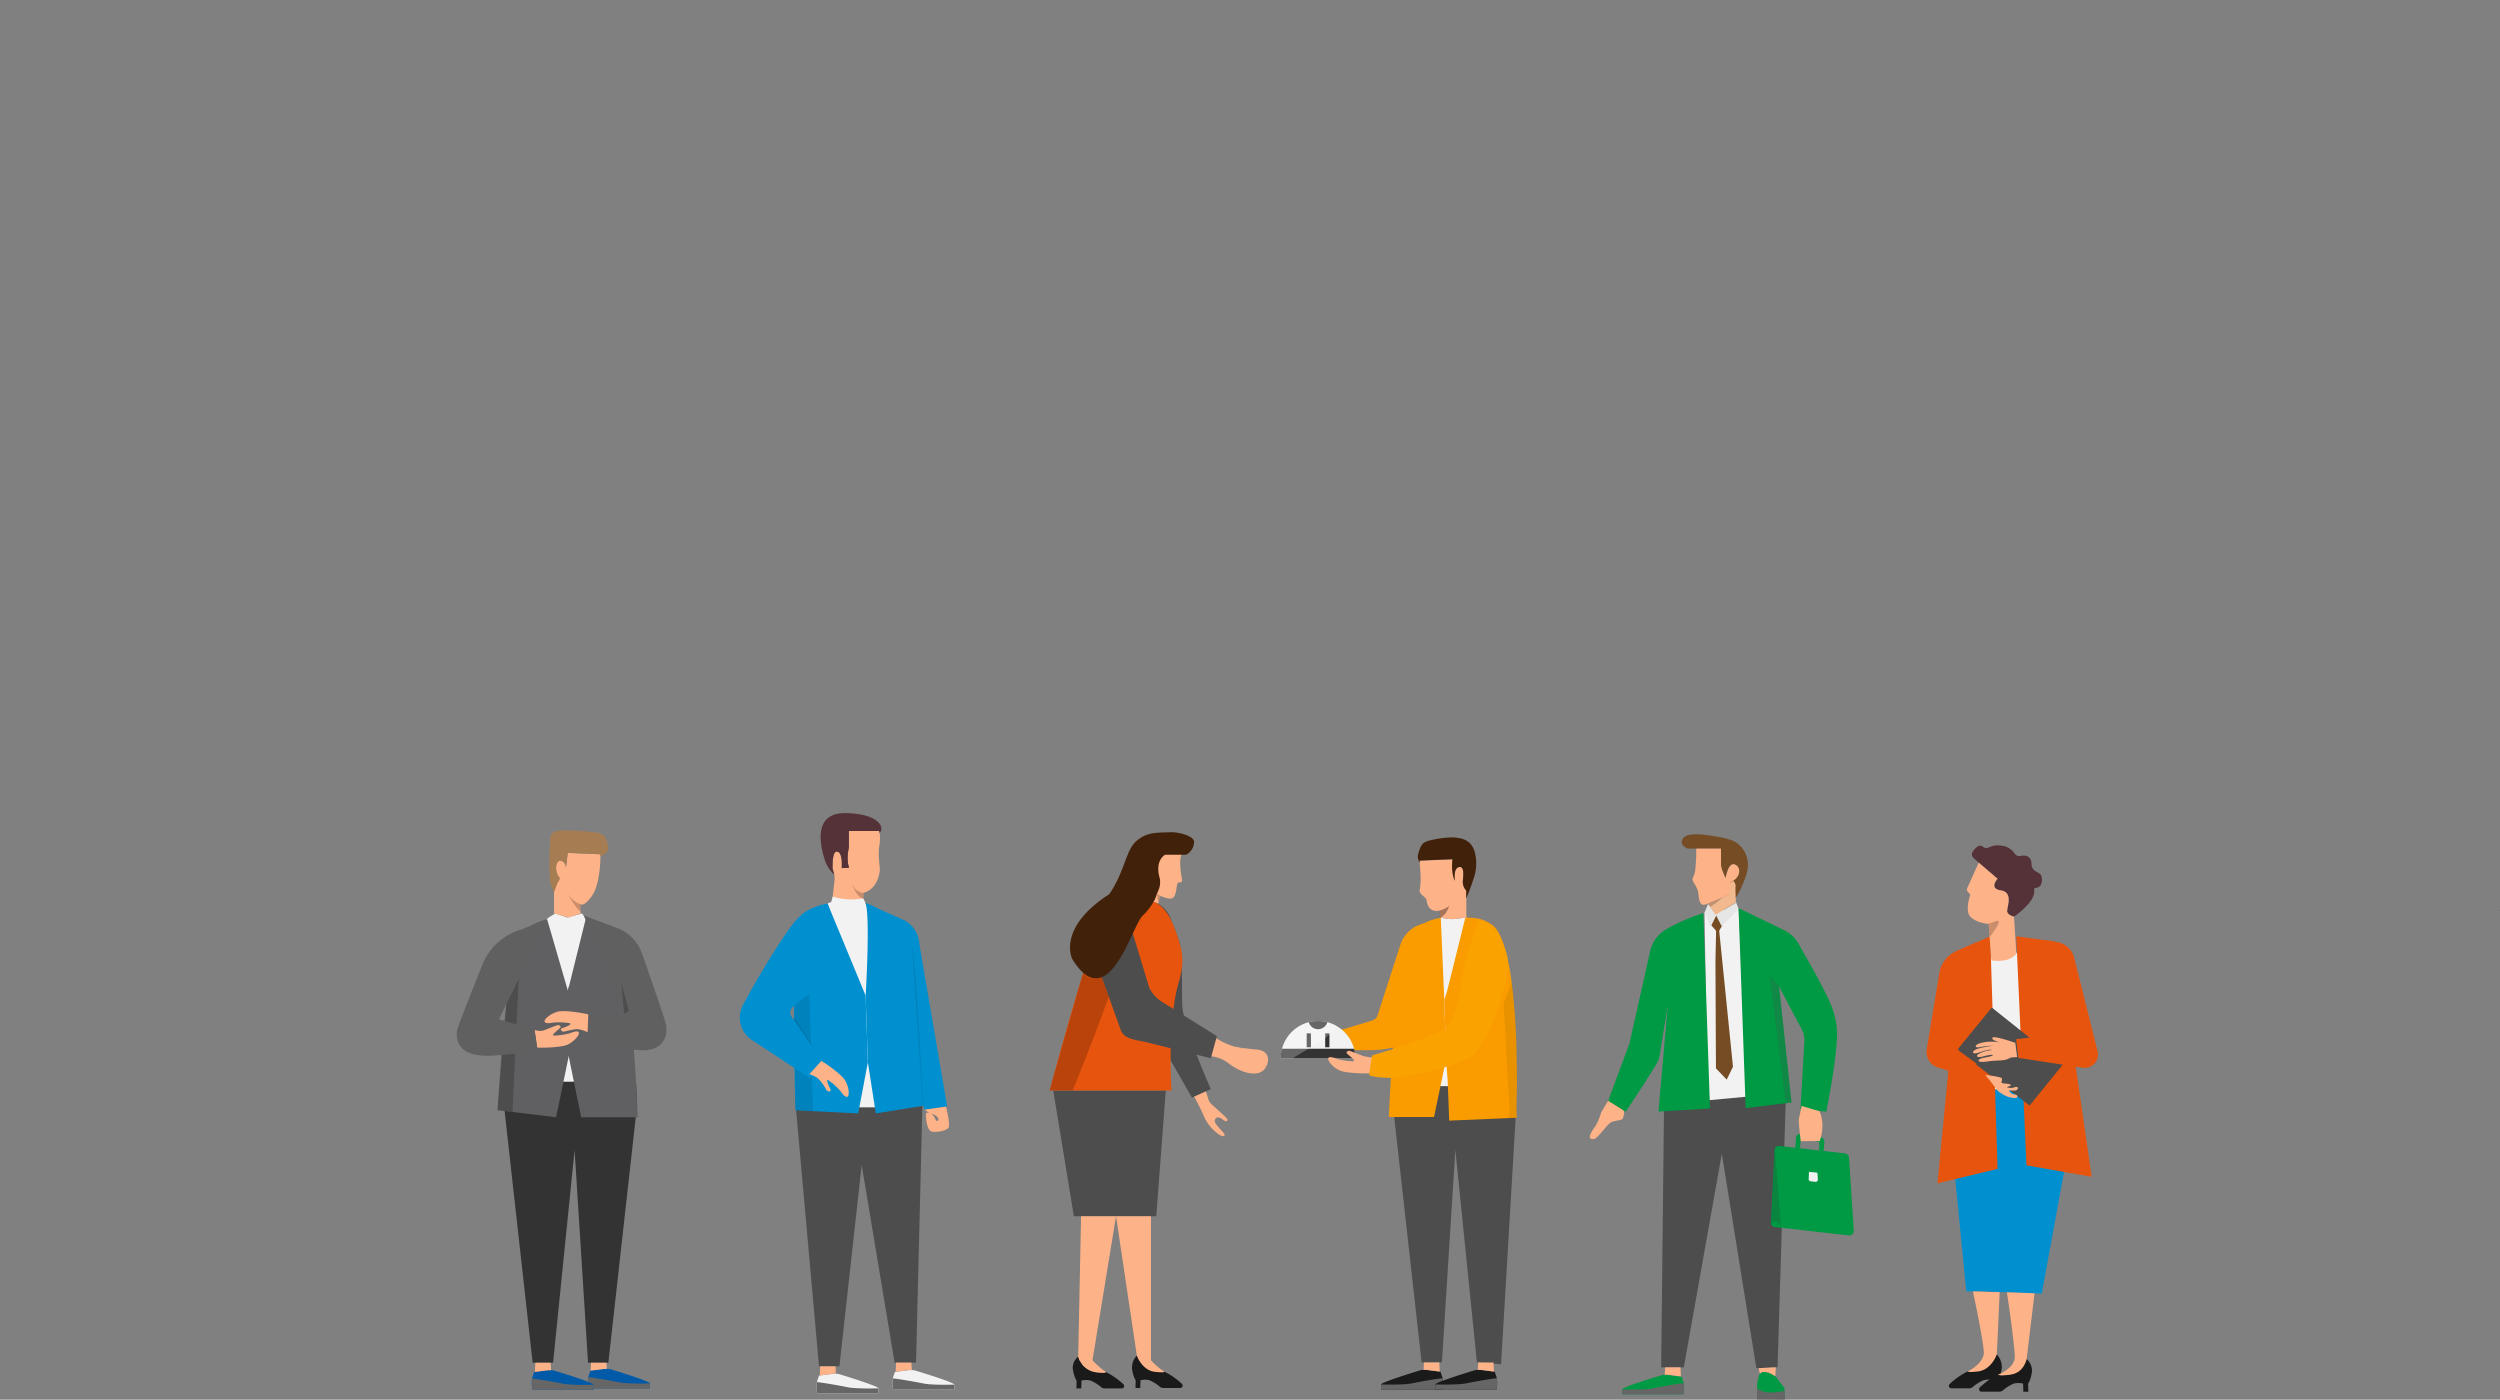 <svg id="Layer_1" data-name="Layer 1" xmlns="http://www.w3.org/2000/svg" viewBox="0 0 879.14 492.19"><rect x="0" y="0" width="879.14" height="492.19" fill="#808080" stroke="none"/><path d="M529.16,485.09l1.12.16c-.23.11-.44.23-.62.33Z" transform="translate(-93.01 -116.65)" style="fill:#feb288"/><path d="M538.49,491.32a1.54,1.54,0,0,1-.08.19,1.94,1.94,0,0,1-.84.22C537.88,491.61,538.19,491.47,538.49,491.32Z" transform="translate(-93.01 -116.65)" style="fill:#feb288"/><path d="M321.56,603.09v1.79H300a11.35,11.35,0,0,1-.13-3.93,24.52,24.52,0,0,1,.78-2.33h.24l4.67-.6h.59l.41,0h0a3,3,0,0,1,1.11.12C310.31,598.91,321.27,602.34,321.56,603.09Z" transform="translate(-93.01 -116.65)" style="fill:#005aa7"/><path d="M300,604.88h21.52v-1.74c-2.66.07-8.27.13-10.88-.4-3.39-.69-9.34-1.72-10.76-1.78A11.45,11.45,0,0,0,300,604.88Z" transform="translate(-93.01 -116.65)" style="fill:#666"/><path d="M317.07,505.13l-.49,4.41-9.64,86.33H299.8l-4.73-74.74-7.57,74.74h-7.18l-9.86-88.51L269.3,497h47.34C316.83,500.22,317,503,317.07,505.13Z" transform="translate(-93.01 -116.65)" style="fill:#333"/><path d="M287.17,438.55l1.12-.68,4.26,1.42,5.16-1.42,2.74,4.06L300.12,497H284.27l-2.65-53.91,3.17-2.76A10.42,10.42,0,0,1,287.17,438.55Z" transform="translate(-93.01 -116.65)" style="fill:#f2f2f2"/><path d="M293.73,484.39,293,488.1l-4.44,21.44L268,507.05s3.16-61.2,9.55-64c3.76-1.66,5.43-2.64,7.85-3.18L292.7,465h0l.47-1.89Z" transform="translate(-93.01 -116.65)" style="fill:#606063"/><path d="M317.27,509.54H297.4L294.81,497,293,488.1l-.77-3.71.5-19.42v0l.24-.82.23-1.06,5.83-23.5c3.39.44,4.91,1.45,9.42,3.44s7.13,35.28,8.22,54c.19,3.22.33,6,.43,8.13C317.2,507.9,317.27,509.54,317.27,509.54Z" transform="translate(-93.01 -116.65)" style="fill:#606063"/><path d="M304.15,417.84c0,2.46-.36,10.06-2.91,13.73-2,2.9-3.18,3.28-3.75,3.2a.81.81,0,0,1-.29-.1l-.06,0-.07-.07v.05l.12,2.59,0,.67L293,439.29l-5.15-1.42V427.63a3.3,3.3,0,0,0,1.06-3.6c-1.19-2.87-.32-5.4,1.73-4.6a2.55,2.55,0,0,1,1.37,2.64l.67-5.48,11.51.48S304.16,417.35,304.15,417.84Z" transform="translate(-93.01 -116.65)" style="fill:#feb288"/><path d="M286.34,414.53s-.51,10.89.47,13.41l1,2.52.57-1.46a12.22,12.22,0,0,1,.81-2c.34-.69,1-1.38.52-1.87-1.9-2.09-1.16-6.52.89-5.72a2.52,2.52,0,0,1,1.36,2.64l.69-5.48,11.51.47s0,.29,0,.78c1.49-.66,3.26-1.87,2.69-3.78-.95-3.15-.76-4.45-6.34-4.9C284.84,407.9,286.84,408.92,286.34,414.53Z" transform="translate(-93.01 -116.65)" style="fill:#a67c52"/><path d="M298.33,438.63l11.6,4.32a14.84,14.84,0,0,1,8.85,9c3.09,8.84,8.22,23.6,8.49,25.17.4,2.25.42,11.05-12.78,8.38-13.44-2.72-14.85-5.85-14.85-5.85l.25-6.29,13.22-.44Z" transform="translate(-93.01 -116.65)" style="fill:#606060"/><path d="M292.17,484.17c-2.16.77-7.75,1-10.27.86L281,478.8a4.9,4.9,0,0,0,3,.24c.55-.1,3.35-1.34,5.09-1.89.4-.12,1.51.3.87,1-1,1-3.5,2.68-2,2.67a25.5,25.5,0,0,0,5.45-.81C299.45,477.5,295.67,482.92,292.17,484.17Z" transform="translate(-93.01 -116.65)" style="fill:#feb288"/><path d="M289.63,472.31c2.27-.36,7.81.44,10.26,1.06l-.25,6.29a10.58,10.58,0,0,0-3.23-1.07c-.87-.18-3.12.34-4.89.8-1,.27-1.77-.87-.89-1.15,1.57-.52,4-1.54,2.59-1.8a25.44,25.44,0,0,0-5.5-.22C281.24,477.51,286,472.89,289.63,472.31Z" transform="translate(-93.01 -116.65)" style="fill:#feb288"/><path d="M301.75,603.57v1.79H280.23a11.21,11.21,0,0,1-.12-3.93,21.93,21.93,0,0,1,.78-2.33l.24,0,4.67-.59h.59l.4,0h0a3.19,3.19,0,0,1,1.11.13C290.51,599.39,301.46,602.81,301.75,603.57Z" transform="translate(-93.01 -116.65)" style="fill:#005aa7"/><path d="M280.23,605.36h21.52v-1.75c-2.66.07-8.27.14-10.89-.4-3.39-.69-9.33-1.71-10.76-1.78A11.35,11.35,0,0,0,280.23,605.36Z" transform="translate(-93.01 -116.65)" style="fill:#666"/><polygon points="193.78 481.81 193.37 481.83 192.78 481.83 188.11 482.43 188.25 479.22 193.65 479.22 193.78 481.81" style="fill:#feb288"/><polygon points="213.38 481.37 212.97 481.39 212.38 481.39 207.72 481.99 207.84 479.22 213.28 479.22 213.38 481.37" style="fill:#feb288"/><polygon points="178.11 352.35 182.37 344.2 180.24 391.04 174.96 390.4 178.11 352.35" style="fill:#333;opacity:0.43"/><path d="M281.83,484.58l.17,1.11s-1.73,1.27-15.49,2.16-13.19-6.87-12.69-9.16c.32-1.44,5.25-13.87,8.82-22.79a21,21,0,0,1,13.07-12.2l9.47-3-16.69,34.39L281,478.8l.27,1.84Z" transform="translate(-93.01 -116.65)" style="fill:#606060"/><polygon points="218.5 345.67 219.47 356.38 221.18 355.57 218.5 345.67" style="opacity:0.2"/><path d="M297.07,434.61l.12,2.59c-1.76-.93-5.41-7.79-4.08-5.64A8.68,8.68,0,0,0,297.07,434.61Z" transform="translate(-93.01 -116.65)" style="opacity:0.2"/><rect x="248.7" y="350.52" width="0.01" height="0.47" style="fill:#005aa7"/><path d="M320.19,467.59a3.42,3.42,0,0,1-.07-.35C320.15,467.41,320.18,467.53,320.19,467.59Z" transform="translate(-93.01 -116.65)" style="fill:#666"/><path d="M320.2,467.64h0v0Z" transform="translate(-93.01 -116.65)" style="fill:#666"/><polygon points="324.44 385.73 279.62 386.63 288.01 480.47 295.19 480.47 303.02 409.67 314.6 479.19 322.13 479.19 324.44 385.73" style="fill:#4d4d4d"/><path d="M402.4,422.68c-.1,1.19-.86,6.61-5.74,7.95l0,1.34a4.29,4.29,0,0,1-.09.73,3.62,3.62,0,0,1-3.53,2.8h-3.4a3.79,3.79,0,0,1-3.74-3.16l-.06-.37.61-5.53a7.71,7.71,0,0,0-.06-2.25,8.24,8.24,0,0,0-.41-1.53h0a2.44,2.44,0,0,1-.15-.75c0-1.43-.1-6.09,1.65-5.77,2.05.39,1.53,5.78,1.53,5.78l2.57-.13s-3.21-4,0-6.92v-6h10.65s0,.23.1.65a15.46,15.46,0,0,1-.1,4.61C401.67,417,402.48,421.72,402.4,422.68Z" transform="translate(-93.01 -116.65)" style="fill:#feb288"/><path d="M383.06,419.09a12,12,0,0,0,3.29,5.1,9.1,9.1,0,0,0-.41-1.53h0a2.44,2.44,0,0,1-.15-.76c0-1.42-.1-6.08,1.65-5.76,2.05.39,1.53,5.78,1.53,5.78l2.57-.13a12,12,0,0,1,0-6.92v-6h10.64s.05.23.11.65c1.77-1.28.66-6.67-11.78-6.93S381.9,415.37,383.06,419.09Z" transform="translate(-93.01 -116.65)" style="fill:#553238"/><path d="M396.56,432.55a20.43,20.43,0,0,1-5,.38,22.11,22.11,0,0,1-5.73-1l-.52,1.91-1.28.51,7.53,21.55L385,506.05h17.93s-1.95-49.29-2.89-59.38S396.56,432.55,396.56,432.55Z" transform="translate(-93.01 -116.65)" style="fill:#f2f2f2"/><path d="M397.5,434.25l4.1,1.84,9.62,4.28a10.2,10.2,0,0,1,5.11,8.39l9.76,57-2.58.33-5.11.75h0l-.38.05-.3-1.4,0-.18-.19-.84L406,452.18l-8.62-18h0l.06,0Z" transform="translate(-93.01 -116.65)" style="fill:#0090d0"/><path d="M418,505.46l-.3.05h0l-.12,0L401,508.19l-2.79-17.91-.79-23.48s1.65-27,0-32.59h0a31.24,31.24,0,0,1,4.16,1.86c4.14,2.17,10.07,6.27,11.56,12.44a27.55,27.55,0,0,1,.51,3.72l1.29,16,2,24.68Z" transform="translate(-93.01 -116.65)" style="fill:#0090d0"/><path d="M398.19,490.28l-3.39,17.91-22.07-1.1s-.45-15.5-.56-31.7c0-.43,0-.86,0-1.3-.09-16.3.19-32.9,1.67-34.74,3-3.71,10.17-5,10.17-5l13.4,32.41Z" transform="translate(-93.01 -116.65)" style="fill:#0090d0"/><path d="M389,421.91l2.57-.13a12.53,12.53,0,0,1,0-6.92" transform="translate(-93.01 -116.65)" style="fill:#553238"/><path d="M401.93,604.82v1.79H380.41a11.35,11.35,0,0,1-.13-3.93,24,24,0,0,1,.79-2.33h.23l4.67-.6h.59l.41,0h0a3,3,0,0,1,1.11.12C390.68,600.64,401.64,604.07,401.93,604.82Z" transform="translate(-93.01 -116.65)" style="fill:#f2f2f2"/><path d="M380.41,606.61h21.51v-1.74c-2.66.07-8.26.13-10.88-.4-3.39-.69-9.33-1.72-10.76-1.78A11.31,11.31,0,0,0,380.41,606.61Z" transform="translate(-93.01 -116.65)" style="fill:#666"/><polygon points="293.96 483.06 293.55 483.09 292.96 483.09 288.29 483.69 288.43 480.47 293.83 480.47 293.96 483.06" style="fill:#feb288"/><path d="M428.61,603.52v1.79H407.09a11.35,11.35,0,0,1-.13-3.93,24,24,0,0,1,.79-2.33l.23,0,4.67-.59h.59l.41,0h0a3.22,3.22,0,0,1,1.11.13C417.36,599.34,428.32,602.76,428.61,603.52Z" transform="translate(-93.01 -116.65)" style="fill:#f2f2f2"/><path d="M407.09,605.31H428.6v-1.75c-2.65.07-8.26.14-10.88-.4-3.39-.69-9.33-1.71-10.76-1.78A11.35,11.35,0,0,0,407.09,605.31Z" transform="translate(-93.01 -116.65)" style="fill:#666"/><polygon points="320.64 481.76 320.23 481.79 319.64 481.79 314.97 482.38 315.11 479.17 320.51 479.17 320.64 481.76" style="fill:#feb288"/><path d="M378.19,484l.35,11-.48.95-5.49-3.61-15.09-9.92a9.44,9.44,0,0,1-3.33-12.12.61.61,0,0,1,.07-.14c4.46-8.45,15.84-27.6,19.61-30.78l11.64,20.53-7.85,6.17-5.29,4.17A4.74,4.74,0,0,0,371,472c-.29.92.05,1.8.91,3l.45.64Z" transform="translate(-93.01 -116.65)" style="fill:#0090d0"/><polygon points="288.57 372.21 285.52 378.32 285.17 367.35 288.57 372.21" style="fill:#0090d0"/><path d="M389.91,496.16c-1.37-1.85-5.88-5.16-8.06-6.43l-4.23,4.66a10.51,10.51,0,0,1,3.06,1.5,16.91,16.91,0,0,1,2.92,4c.54.91,1.87.62,1.45-.2-.76-1.47-1.8-3.93-.6-3.1a25.66,25.66,0,0,1,4.09,3.7C392.25,505.75,392.12,499.14,389.91,496.16Z" transform="translate(-93.01 -116.65)" style="fill:#feb288"/><path d="M381.59,488.86l-9.42-13.47c0-.43,0-.86,0-1.3Z" transform="translate(-93.01 -116.65)" style="opacity:0.08"/><path d="M417.64,505.51l-.12,0-.08-1L415,468.24l-1.27-18.55c.87,2.23,2.3,25.7,3.27,43.23.26,4.76.49,9.07.67,12.41A1.09,1.09,0,0,0,417.64,505.51Z" transform="translate(-93.01 -116.65)" style="opacity:0.1"/><path d="M426.63,513.05c-.56,1.31-4.47,1.92-6,1.52s-2.08-4.12-2-6.18c0-.68,2.11-1.15,3.4,2,.43,1.07,1.72.15.43-1.15-.8-.81-3.55-1.3-4.11-2.4l7.08-1,.26,0C426.08,507.4,427.12,511.9,426.63,513.05Z" transform="translate(-93.01 -116.65)" style="fill:#feb288"/><polygon points="285.17 367.35 279.38 359.06 279.31 353.57 284.61 349.4 285.17 367.35" style="opacity:0.1"/><polygon points="285.92 390.75 279.72 390.44 279.56 375.66 285.05 379.27 285.52 378.32 285.92 390.75" style="opacity:0.1"/><path d="M396.66,430.63l0,1.34a4.29,4.29,0,0,1-.09.73c-3.12-.93-4.27-6.73-3.5-4.64C393.89,430.4,396.66,430.63,396.66,430.63Z" transform="translate(-93.01 -116.65)" style="opacity:0.2"/><path d="M501.37,430.64l-.31,1.08v0l-.59,2.07a.08.08,0,0,1,0,0c-.06.16-.24,1.11-.24,1.11-.5-.78-1.62-1-2.32-1.42l1-2.81.4-1.12s.07,0,.15-.35Z" transform="translate(-93.01 -116.65)" style="fill:#feb288"/><path d="M487.53,604.9h-6.09a1.8,1.8,0,0,1-1.14-.4,14.34,14.34,0,0,0-3.78-2.36,6.64,6.64,0,0,0-3.2,0l-.08,2.76h-1.71l.07-2.76s-.75-.82-1.27-3.73a4.37,4.37,0,0,1,.17-2.28,5.43,5.43,0,0,1,1.67-2.42l0,0a9.16,9.16,0,0,0,.85,1.78,7.41,7.41,0,0,0,5.52,3.69c3.42.37,3.42.06,3.14-.15a25.57,25.57,0,0,1,6.4,4.42A.85.85,0,0,1,487.53,604.9Z" transform="translate(-93.01 -116.65)" style="fill:#1a1a1a"/><path d="M518.79,499.64l-2.33,1.06-3.52,1.59-.77.35-7.49-13.08-8.07-14.12c-1.76-1.81-2.5-5.89-2.89-9.24l-2.92-24.82c-.41-3.43,5.31-6.09,8.62-7.32a9.46,9.46,0,0,1,5.37,5.95c.6,2,2.18,5.09,3.17,8.67.35,2.82.53,5.77.63,8.6,0,.13,0,.25,0,.37h0c.19,5.88,0,11.14.25,13.39C509.56,478.78,518.79,499.64,518.79,499.64Z" transform="translate(-93.01 -116.65)" style="fill:#4d4d4d"/><polygon points="409.95 383.49 370.38 383.49 377.63 427.71 406.61 427.71 409.95 383.49" style="fill:#4d4d4d"/><path d="M494.35,595.73h-.49l-.21-1.26A10.22,10.22,0,0,0,494.35,595.73Z" transform="translate(-93.01 -116.65)" style="fill:#feb288"/><path d="M523.38,510.61c-.21-.15-2.35-2.06-3.12-.22s5.11,5.44,2.9,5.8c-1,.16-4.94-2.76-6.74-6.89a70.06,70.06,0,0,0-3.47-7l4.11-1.86,1,3.13a4.64,4.64,0,0,0,1.18,1.56l3.57,3.24a17.85,17.85,0,0,1,1.69,1.68C524.91,510.71,524.45,511.33,523.38,510.61Z" transform="translate(-93.01 -116.65)" style="fill:#feb288"/><path d="M538.49,491.32c-.3.15-.61.29-.92.41a1.94,1.94,0,0,0,.84-.22,4.5,4.5,0,0,1-3.57,2.61c-3.09.33-6.61-1.17-9.63-3.41a11.91,11.91,0,0,0-6.81-2.66l2.14-6.4a26.17,26.17,0,0,0,6.4,3c.49.12,1.3.26,2.22.4l.5.49c.18-.1.39-.22.62-.33,2.05.27,4.16.49,4.16.49C539,485.89,539.5,488.84,538.49,491.32Z" transform="translate(-93.01 -116.65)" style="fill:#feb288"/><path d="M508.69,456.6c0,.2-.06.43-.1.68a35.68,35.68,0,0,1-.79,3.85c-2.59,8.08-3.13,19.92-3.12,28.43,0,6.16.3,10.58.3,10.58H462.1s16.16-60.2,20-63.54c3.41-2.92,9-4,13.83-3.52a11.85,11.85,0,0,1,3.44,1c2,.93,3.85,2.89,5.37,5.95a51.82,51.82,0,0,1,3.17,8.67A20,20,0,0,1,508.69,456.6Z" transform="translate(-93.01 -116.65)" style="fill:#e7540d"/><path d="M520.94,481l-2.14,7.8L497,483.37c-3.05-.95-8.45-.86-9.81-4.35l-4.27-11.89-2.44-6.79-2.11-5.89,5.65-3.93L491.1,444l6,19.83a12.37,12.37,0,0,0,4.79,5.29Z" transform="translate(-93.01 -116.65)" style="fill:#4d4d4d"/><path d="M500,429.39a10.84,10.84,0,0,1-1.2,4.1l.6-4.42Z" transform="translate(-93.01 -116.65)" style="fill:#42210b"/><path d="M498.79,433.5s0,0,0,0v0Z" transform="translate(-93.01 -116.65)" style="fill:#feb288"/><path d="M507.61,426.93c-1.21-.14-.52,4.82-2.37,5.6-1.5.63-5.85-1.5-7.44-2.33a13.64,13.64,0,0,0-.57-5.05c-1.86-6.5,1.49-10.59,1.49-10.59l10.13-.29c0,1.77-.75,3.77-.79,4.91C507.86,425.22,509.83,427.18,507.61,426.93Z" transform="translate(-93.01 -116.65)" style="fill:#feb288"/><path d="M512.91,412.6a5.19,5.19,0,0,1-2.76,4.62h-7.39s-3.77,1.83-1.91,8.33a7.12,7.12,0,0,1-.4,4,19.18,19.18,0,0,1-.78,1.77l-.8,2.06c-.17.06-.08.16-.08.16a20.67,20.67,0,0,1-4,5.15c-3.9,3.9-12.08,35.67-24.71,15.23,0,0-5.57-10.88,13-22.81,5.57-8.21,5.84-15.57,9.55-18.72s6.79-2.9,12.15-3.08C507.2,409.19,512.84,410.57,512.91,412.6Z" transform="translate(-93.01 -116.65)" style="fill:#42210b"/><path d="M499.16,599.29a6.64,6.64,0,0,1-4.81-3.13c-.31-.48-.78-.73-.93-1.06l-.25-.54-.39-1.21-7.31-49h12.29V595a21,21,0,0,0,4.57,3.89C502.57,599.11,502.1,599.61,499.16,599.29Z" transform="translate(-93.01 -116.65)" style="fill:#feb288"/><path d="M479,599.29a7.67,7.67,0,0,1-5.45-2.82c-.52-.84-1-1.54-1-1.54s-.37-1.23-.38-1.22l1-49.36h12.3L477.19,595a29.11,29.11,0,0,0,4.18,3.74C482.35,599.29,481.9,599.61,479,599.29Z" transform="translate(-93.01 -116.65)" style="fill:#feb288"/><path d="M508.06,604.74h-6a1.85,1.85,0,0,1-1.13-.4,14.09,14.09,0,0,0-3.71-2.32,6.58,6.58,0,0,0-3.15,0l-.08,2.72h-1.68l.07-2.72s-.74-.81-1.25-3.67a6.13,6.13,0,0,1,1.64-5s1.76,5.24,6.47,5.73c3.36.36,3.36.06,3.08-.15a25.21,25.21,0,0,1,6.3,4.35A.84.84,0,0,1,508.06,604.74Z" transform="translate(-93.01 -116.65)" style="fill:#1a1a1a"/><path d="M501.05,431.77l-.59,2.07a.08.08,0,0,1,0,0,8.41,8.41,0,0,1-.59-2.67c0-.16,0-.26,0-.26l1,.68Z" transform="translate(-93.01 -116.65)" style="opacity:0.2"/><path d="M482.91,467.13c-4.59,13.13-12.69,33-12.69,33H462.1l11.83-41.43a5.28,5.28,0,0,0,6.54,1.64Z" transform="translate(-93.01 -116.65)" style="opacity:0.2"/><path d="M204.21,116.75l0,0-.21-.14Z" transform="translate(-93.01 -116.65)" style="fill:#feb288"/><path d="M184.92,284.09l-.08-.07,0,0Z" transform="translate(-93.01 -116.65)" style="fill:#1a1a1a"/><path d="M197.17,280.75H197l0-.14,0-.2A4,4,0,0,0,197.17,280.75Z" transform="translate(-93.01 -116.65)" style="fill:#feb288"/><path d="M165.24,185.14v0h0Z" transform="translate(-93.01 -116.65)" style="fill:#e7540d"/><path d="M197.34,281c-.07-.09-.15-.17-.22-.25l-.15-.14,0-.2a4,4,0,0,0,.23.34Z" transform="translate(-93.01 -116.65)" style="fill:#feb288"/><path d="M184.92,284.09l-.08-.07,0,0Z" transform="translate(-93.01 -116.65)" style="fill:#feb288"/><path d="M197.34,281c-.07-.09-.15-.17-.22-.25H197l0-.14,0-.2a4,4,0,0,0,.23.34Z" transform="translate(-93.01 -116.65)" style="fill:#1a1a1a"/><polygon points="628.35 374.49 625.08 480.82 617.64 481.17 605.49 405.68 592.12 480.86 584.16 480.86 585.28 377.85 609.04 377.33 609.03 377.26 628.35 374.49" style="fill:#4d4d4d"/><polygon points="611.37 319.31 615.05 385.58 600.51 386.93 599.4 320.91 611.37 319.31" style="fill:#f2f2f2"/><path d="M702.61,426.39a6,6,0,0,1-1.16.6v4s-4.79,2.4-7.19,3.2a5.19,5.19,0,0,0-.52.19c-1.88.69-3.07,1.24-3.47-3.39-.24-2.78-2.5-4.34-2-5.52a8.9,8.9,0,0,0,.94-3.21l.3-4.54V415h8.78v5.59c0,1.59,1.59,4.79,1.59,4.79s.8-5.59,3.19-4.79C705.18,421.32,705.41,424.57,702.61,426.39Z" transform="translate(-93.01 -116.65)" style="fill:#feb288"/><path d="M707,424.6c-2.39,7.18-5.59,10.37-5.59,10.37v-8c4-1.59,4-5.58,1.6-6.38s-3.19,4.79-3.19,4.79-1.6-3.2-1.6-4.79V415h-8.78a18.88,18.88,0,0,1-3.19,0c-1.18-.72-2.39-1.59-1.6-3.19,1.13-2.26,5.86-1.93,9.2-1.43,5.32.8,7.56,1.43,9.16,2.23S709.43,417.42,707,424.6Z" transform="translate(-93.01 -116.65)" style="fill:#754c24"/><polygon points="603.73 321.54 601.79 325.41 603.63 327.49 604.43 327.49 605.67 325.41 603.73 321.54" style="fill:#754c24"/><polygon points="603.25 337.93 603.5 326.32 604.47 326.34 609.41 375.12 607.21 379.65 603.42 375.69 603.25 337.93" style="fill:#754c24"/><polygon points="599.4 320.91 600.68 317.77 603.39 321.71 601.4 325.7 599.4 320.91" style="fill:#e6e6e6"/><polygon points="605.42 325.7 603.39 321.71 610.55 317.38 611.39 319.63 605.42 325.7" style="fill:#e6e6e6"/><path d="M703.47,434l-7.16,4.33-2-2.91-.68-1,0,0,0,0h0l.53-.2a38.56,38.56,0,0,0,3.67-1.51c1.85-.85,3.51-1.68,3.51-1.68v-4a6,6,0,0,0,1.16-.6,2.45,2.45,0,0,1,.81,2.28C703.24,429.61,703.47,434,703.47,434Z" transform="translate(-93.01 -116.65)" style="fill:#f2b88e"/><path d="M663.57,506.72c1,.76.5,1.72.23,3-.24,1.09-2.58.76-4.36,1.65-1.19.6-4.63,5.64-5.86,5.82-3.57.52.36-4.31.55-4.64A20,20,0,0,0,656,508c.31-.66,2.82-4.73,2.82-4.73Z" transform="translate(-93.01 -116.65)" style="fill:#feb288"/><path d="M720.64,604.86s-.09.09-.09.09v3l-9.64-.07v-3.56c0-.15,0-.28,0-.42a17,17,0,0,1,.73-3.79,1.64,1.64,0,0,1,.22-.39c1-1.48,4-.25,5.32.81a2.93,2.93,0,0,1,.64.63C718.49,602.23,720.42,604.56,720.64,604.86Z" transform="translate(-93.01 -116.65)" style="fill:#094"/><path d="M720.67,608.84h-.14l-9.65-.07v-4l0,0c.29.3,2,1.87,6.06,1.51a17.18,17.18,0,0,0,3.53-.52.41.41,0,0,0,.11-.07Z" transform="translate(-93.01 -116.65)" style="fill:#666"/><path d="M658.54,503.75,666,483.66l7.23-32.21a12,12,0,0,1,5.42-7.85A68.75,68.75,0,0,1,692,437.75l2.34,68.7-18.12,1.1,3.29-37.47L676.6,488a6.68,6.68,0,0,1-.83,2.34c-2.55,4.47-11.08,17.26-11.08,17.26" transform="translate(-93.01 -116.65)" style="fill:#094"/><path d="M704.38,436l2.5,70.34L723,504.35l-4.37-40.79,7.86,14.85a9.47,9.47,0,0,1,1.06,4l-1.4,24.27,9.07.9s3.14-15,3.78-25.89c.26-4.42-.76-9.4-3.78-15.37-4.71-9.32-7-12.77-9.69-17.72a11.71,11.71,0,0,0-5.15-4.87Z" transform="translate(-93.01 -116.65)" style="fill:#094"/><path d="M724.6,516.62l-.29,3.65,1.69.19.19-2.5a.77.77,0,0,1,.88-.69l5,.74a.88.88,0,0,1,.74.93l-.18,2.28,1.68.19.25-3.18a1.6,1.6,0,0,0-1.36-1.71l-7.19-1.06A1.28,1.28,0,0,0,724.6,516.62Z" transform="translate(-93.01 -116.65)" style="fill:#094"/><path d="M726.55,505.57s-.89,4.19-1,4.85.69,7.53.69,7.53l6.69-.05s2.21-5.32-.09-10.49Z" transform="translate(-93.01 -116.65)" style="fill:#feb288"/><path d="M744.9,549.39a1.6,1.6,0,0,1-1.78,1.7l-25.92-2.93a1.6,1.6,0,0,1-1.28-.95,1.47,1.47,0,0,1-.14-.72L717,521.17a1.56,1.56,0,0,1,.17-.64,1.58,1.58,0,0,1,1.61-.89l5.58.63,1.69.19,6.67.76,1.68.19,7.41.84a1.61,1.61,0,0,1,1.42,1.49Z" transform="translate(-93.01 -116.65)" style="fill:#094"/><path d="M732.11,529.07l.16,2.36a.77.77,0,0,1-.86.82l-1.69-.19a.77.77,0,0,1-.68-.8l.11-2.52.83.09.19,0,.76.09.19,0Z" transform="translate(-93.01 -116.65)" style="fill:#f2f2f2"/><path d="M719.3,547.86s-2.42-3.36-3.38-.65a1.47,1.47,0,0,1-.14-.72L717,521.17a1.56,1.56,0,0,1,.17-.64Z" transform="translate(-93.01 -116.65)" style="fill:#333;opacity:0.19"/><path d="M663.48,605.17V607H685a11.35,11.35,0,0,0,.13-3.93,24,24,0,0,0-.79-2.33h-.24l-4.66-.6h-.6l-.4,0h0a3.19,3.19,0,0,0-1.11.13C674.73,601,663.77,604.41,663.48,605.17Z" transform="translate(-93.01 -116.65)" style="fill:#094"/><path d="M685,607H663.49v-1.74c2.65.06,8.26.13,10.88-.4,3.39-.7,9.33-1.72,10.76-1.79A11.35,11.35,0,0,1,685,607Z" transform="translate(-93.01 -116.65)" style="fill:#666"/><polygon points="585.42 483.41 585.83 483.44 586.42 483.44 591.09 484.04 590.96 480.82 585.55 480.82 585.42 483.41" style="fill:#feb288"/><path d="M717.48,597.47l-.17,3.11h-.1c-1.36-1.06-4.28-2.29-5.32-.81l-.43-2Z" transform="translate(-93.01 -116.65)" style="fill:#feb288"/><path d="M698.67,432.32c-.19.18-3.31,3-4.37,3.13l-.68-1a.28.28,0,0,0,0-.08h0l4.2-1.71Z" transform="translate(-93.01 -116.65)" style="opacity:0.2"/><polygon points="625.62 346.9 622.33 343.09 627.94 387.95 630 387.7 625.62 346.9" style="fill:#4d4d4d;opacity:0.2"/><path d="M93.05,274.72v0h0Z" transform="translate(-93.01 -116.65)" style="fill:#feb288"/><path d="M93.05,274.72v.07l0,0Z" transform="translate(-93.01 -116.65)" style="fill:#f2b88e"/><path d="M582.8,505l.48,4.42,9.65,86.32h7.14L604.79,521l7.58,74.73,8.5.69L626,509.73l-1-14.07-41.77,1.24C583,500.12,582.89,502.9,582.8,505Z" transform="translate(-93.01 -116.65)" style="fill:#4d4d4d"/><path d="M618.05,444.09l-6.22,54.51H596l-.82-56,4.12-3.12.16-.13,2.81.41a10.44,10.44,0,0,0,2.68,0l3.73-.46.23.34a16.24,16.24,0,0,1,3,2.24Z" transform="translate(-93.01 -116.65)" style="fill:#f2f2f2"/><path d="M581.41,509.44H597.3l4.23-20.32-.63-21-1.22-28.67c-3.4.44-4.91,1.45-9.42,3.44s-7.14,35.28-8.22,54c-.19,3.22-.34,6-.43,8.12C581.47,507.79,581.41,509.44,581.41,509.44Z" transform="translate(-93.01 -116.65)" style="fill:#fa9c00"/><path d="M626.51,499.27v0Z" transform="translate(-93.01 -116.65)" style="fill:#faa200"/><path d="M626.51,498.87v0Z" transform="translate(-93.01 -116.65)" style="fill:#fa9c00"/><path d="M626.31,505.32c-.08,5.07.36,4.41-.33,4.41l-2.59.11-5.34.23-15.42.65-.54-14.11-.39-4.9-.26-3.27v-3.85l-.19-5.78-.35-10.48,1-3.19,6.15-24.76c.09-.38.18-1.07.58-1.06,4,.06,6,.52,8.94,2.44,1.66,1.09,3.46,3.85,5,9.59,0,0,0,0,0,0,.1.39.21.8.31,1.22.21.85.41,1.76.61,2.73.38,1.9.74,4,1.07,6.44a230.74,230.74,0,0,1,1.74,24.38q.15,5.7.15,12.41C626.5,497,626.47,495.66,626.31,505.32Z" transform="translate(-93.01 -116.65)" style="fill:#fa9c00"/><path d="M608.66,429.84v9.48l-3.73.46a10.44,10.44,0,0,1-2.68,0l-2.81-.41-.16.13.1-2.25,0-.43s-3.95,1.34-4.67-3.4c-.27-1.72-2.83-2-2.42-4.05.65-3.4,0-7.76,0-9.27,0-.49,0-.78,0-.78l11.51-.47.68,5.48a6.17,6.17,0,0,0,.18,1.42l-.18-1.42a2.57,2.57,0,0,1,1.36-2.65c2-.79,1.9,2.37,1.61,4.58A4.54,4.54,0,0,0,608.66,429.84Z" transform="translate(-93.01 -116.65)" style="fill:#feb288"/><path d="M612,418.23a16.05,16.05,0,0,1-.74,7.24c-.52,1.58-1.15,3.44-1.64,4.68l-1,2.52v-2.84a4.54,4.54,0,0,1-1.19-3.63c.29-2.2.46-5.32-1.61-4.57-1.91.7-1,5.27-1.24,4.68-1.47-2.91-.8-7.52-.8-7.52l-11.51.48s0,.29,0,.78c-.71-1.57-.94-1.8-.37-3.71.95-3.15,1.67-3.67,4.83-4.36C608.94,409.35,611.33,413.28,612,418.23Z" transform="translate(-93.01 -116.65)" style="fill:#42210b"/><path d="M593.62,441.47h0c4.14,1.54-.84,9.23.62,13.4,3.09,8.84-4.72,21.1-4.45,22.67.4,2.26-.1,8.43-16,8.43-13.72,0-15.14-.48-15.14-.48l2.22-5.54,14.6-4.4a3,3,0,0,0,2-1.94l8-24.79A11,11,0,0,1,593.62,441.47Z" transform="translate(-93.01 -116.65)" style="fill:#fa9b00"/><path d="M578.67,603.46v1.79h21.51a11.08,11.08,0,0,0,.13-3.93,21.93,21.93,0,0,0-.78-2.33h-.24l-4.67-.6H594l-.41,0h0a3.19,3.19,0,0,0-1.11.13C589.91,599.28,579,602.7,578.67,603.46Z" transform="translate(-93.01 -116.65)" style="fill:#1a1a1a"/><path d="M600.19,605.25H578.67v-1.74c2.66.06,8.27.13,10.88-.4,3.4-.7,9.34-1.72,10.76-1.79A11.21,11.21,0,0,1,600.19,605.25Z" transform="translate(-93.01 -116.65)" style="fill:#666"/><polygon points="500.61 481.7 501.02 481.73 501.61 481.73 506.28 482.32 506.14 479.11 500.74 479.11 500.61 481.7" style="fill:#feb288"/><path d="M597.74,603.46v1.79h21.51a11.08,11.08,0,0,0,.13-3.93,21.93,21.93,0,0,0-.78-2.33h-.24l-4.67-.6h-.59l-.41,0h0a3.14,3.14,0,0,0-1.1.13C609,599.28,598,602.7,597.74,603.46Z" transform="translate(-93.01 -116.65)" style="fill:#1a1a1a"/><path d="M619.26,605.25H597.74v-1.74c2.66.06,8.27.13,10.88-.4,3.4-.69,9.34-1.72,10.76-1.79A11.21,11.21,0,0,1,619.26,605.25Z" transform="translate(-93.01 -116.65)" style="fill:#666"/><polygon points="519.68 481.7 520.09 481.73 520.68 481.73 525.35 482.33 525.21 479.11 519.81 479.11 519.68 481.7" style="fill:#feb288"/><path d="M599.23,439.56a6.73,6.73,0,0,0,3.4-4.54s.12.44-2.21,1.46c-.49.22-.74.15-1.06.33Z" transform="translate(-93.01 -116.65)" style="opacity:0.35"/><path d="M803.84,447.3s-.34,6.55-6.5,6.72-7.1-4.1-7.1-4.1l1.63,49.94,15.56-.86Z" transform="translate(-93.01 -116.65)" style="fill:#f2f2f2"/><polygon points="731.14 383.2 718 454.9 715.46 454.8 712.79 454.7 712.6 454.69 711.62 454.66 705.75 454.44 703.98 454.37 703.72 454.36 702.81 454.33 702.45 454.32 697.21 454.12 691.44 454.12 684.51 383.2 731.14 383.2" style="fill:#0090d0"/><polygon points="709.03 329.25 712.62 409.8 735.54 413.83 730.18 376.54 722.37 331.05 709.03 329.25" style="fill:#e7540d"/><polygon points="702.46 411.04 681.32 416.13 685.15 376.54 687.7 334.57 694.89 331.43 699.88 329.25 702.46 411.04" style="fill:#e7540d"/><path d="M796.21,571.05l-1,21.91a8.7,8.7,0,0,1-4.26,6c-2.8,1.46-6.32.15-6.32.15s5.57-2.56,6-6.46c.22-2-2.4-15.23-3.81-21.84h1.6l5.24.2H794l.91,0Z" transform="translate(-93.01 -116.65)" style="fill:#feb288"/><path d="M779.22,604.86h6.27a1.87,1.87,0,0,0,1.18-.42,15.06,15.06,0,0,1,3.88-2.43,7,7,0,0,1,3.29,0l.08,2.85h1.76L795.6,602s.78-.84,1.31-3.83a6.38,6.38,0,0,0-1.72-5.22s-1.83,5.47-6.75,6c-3.51.37-3.51.06-3.23-.16a26.55,26.55,0,0,0-6.58,4.54A.88.88,0,0,0,779.22,604.86Z" transform="translate(-93.01 -116.65)" style="fill:#1a1a1a"/><path d="M789.83,606.05h6.27a1.89,1.89,0,0,0,1.18-.42,14.89,14.89,0,0,1,3.88-2.43,6.83,6.83,0,0,1,3.28,0l.09,2.85h1.75l-.07-2.85s.77-.84,1.31-3.83a5.3,5.3,0,0,0-1.92-4.86s-1.64,5.11-6.55,5.63c-3.52.37-3.52.05-3.23-.17a26.2,26.2,0,0,0-6.58,4.55A.88.88,0,0,0,789.83,606.05Z" transform="translate(-93.01 -116.65)" style="fill:#1a1a1a"/><path d="M808.47,571.45l-2.79,23.18s-.89,4.39-4.93,5.26c-2.89.62-5.35.37-5.12.17,0,0,5.52-2,5.88-5.92.13-1.51-.73-8.58-1.62-15.14-.4-2.92-.81-5.74-1.13-7.91l5.87.22,1,0h.19Z" transform="translate(-93.01 -116.65)" style="fill:#feb288"/><path d="M788.85,420l6.62,5.67s-3.26,3.43,1.19,4.11,2.05,6,2.18,7.35,2.43,1.88,2.43,1.88c10.11-7.46,5.91-10,7.53-10.09,2.56-.2,2.38-3,2.14-4-.47-2-3.38-1.29-3.51-4.41s-2.37-3.19-3.92-2.86a1.93,1.93,0,0,1-2-.82,6.25,6.25,0,0,0-4.63-2.79c-4.45-.66-4.62,1.86-6.6.32-1.25-1-2.66.52-3.53,1.75a1.71,1.71,0,0,0,.3,2.28Z" transform="translate(-93.01 -116.65)" style="fill:#553238"/><path d="M802.05,451.89c-2.32,3.67-8.77,2.47-8.77,2.47l-.68-8.9-.31-3.93-.23,0c-.92-.1-4.4-.61-6.18-2.53-2-2.22,0-7.7,0-7.7l-1-1.23a1,1,0,0,1-.13-1l4.08-9.06,6.63,5.67s-3.26,3.42,1.19,4.1,2.05,6,2.18,7.36,2.43,1.88,2.43,1.88Z" transform="translate(-93.01 -116.65)" style="fill:#feb288"/><polygon points="700.42 354.3 725.46 374.29 713.72 388.78 688.23 369.24 700.42 354.3" style="fill:#4d4d4d"/><path d="M801.7,483.37s-7.54-2.66-8.05-1.79,2.79,1.72,2.79,1.72a14.67,14.67,0,0,0-7.44.29c-1.65.6-1.79,1.71.39,1.28a26.71,26.71,0,0,1,4.58-.5s-5,.68-6.22,1.37c-1.6.93-1.18,1.89,1.57.92,4-1.39,4.08-.75,4.08-.75a11.56,11.56,0,0,0-5,1.61s-.9,1.36,1.86.65c4.85-1.26,4.53-.22.57.41-2.57.41-3.29,2,1.11,1.34,3.7-.57,5.65,0,7.7-1.15a2.65,2.65,0,0,1,1.1-.29l1.61-.1Z" transform="translate(-93.01 -116.65)" style="fill:#feb288"/><path d="M812.42,447.3l4,.64a7.44,7.44,0,0,1,6,5.54l8.22,32.86a4.69,4.69,0,0,1-5.26,5.78l-22.62-3.47-.77-6.58,14.26-1.66a1.81,1.81,0,0,0,1.57-2.11Z" transform="translate(-93.01 -116.65)" style="fill:#e7540d"/><path d="M791.15,494.65s5.58.64,5.79,1.18a1.24,1.24,0,0,1,0,1s-.64.75,1,.85,2.89.43,1.82.86l-1.07.43a3.93,3.93,0,0,0,2.79,0c1.71-.53,1.29,1.18,0,1.18h-2a2.45,2.45,0,0,0,2,1.4c1.39,0,1.07,1.39.21,1.23a8.83,8.83,0,0,1-3.86-1C794.6,499.81,796.47,501.09,791.15,494.65Z" transform="translate(-93.01 -116.65)" style="fill:#feb288"/><path d="M788,490.62l-.29,5.48-9.53-2.91-3.62-1.11a5.74,5.74,0,0,1-4-6.43L775,458.79a10.18,10.18,0,0,1,5.37-7.39l.35-.18,7.19-3.14-6.82,35.4a3,3,0,0,0,1.16,2.95Z" transform="translate(-93.01 -116.65)" style="fill:#e7540d"/><path d="M792.89,445.9l-.29-.44-.31-3.93-.23,0c.62-.19,1.44-.47,2.52-.87C798.32,439.21,792.89,445.9,792.89,445.9Z" transform="translate(-93.01 -116.65)" style="opacity:0.2"/><path d="M972.15,436.71c-.07.05-.12.11-.09.17s-.12-.06-.09-.09h0Z" transform="translate(-93.01 -116.65)" style="fill:#1a1a1a"/><path d="M972.15,436.71c-.07.05-.12.11-.09.17s-.12-.06-.09-.09h0Z" transform="translate(-93.01 -116.65)" style="fill:#1a1a1a"/><path d="M972.15,436.71c-.07.05-.12.11-.09.17s-.12-.06-.09-.09h0Z" transform="translate(-93.01 -116.65)" style="fill:#feb288"/><path d="M569.62,488.83H543.4a13.38,13.38,0,0,1,.44-3.38,13.14,13.14,0,0,1,9.42-9.33,13,13,0,0,1,9.68,1.28,13.13,13.13,0,0,1,6.24,8.05A12.94,12.94,0,0,1,569.62,488.83Z" transform="translate(-93.01 -116.65)" style="fill:#f2f2f2"/><path d="M559.77,476.13a3.39,3.39,0,0,1-6.51,0,12.92,12.92,0,0,1,3.25-.41A12.56,12.56,0,0,1,559.77,476.13Z" transform="translate(-93.01 -116.65)" style="fill:#333"/><path d="M569.62,488.83H543.4a12.94,12.94,0,0,1,.45-3.38h25.33A12.94,12.94,0,0,1,569.62,488.83Z" transform="translate(-93.01 -116.65)" style="fill:#333"/><rect x="459.5" y="363.39" width="1.49" height="4.89" style="fill:#333"/><rect x="466.01" y="363.39" width="1.49" height="4.89" style="fill:#333"/><path d="M563,477.4c-.83,1.79-3.2,4.28-8.93,7.53-2.58,1.46-4.71,2.75-6.47,3.9h-4.14a12.94,12.94,0,0,1,.45-3.38,13.12,13.12,0,0,1,9.41-9.33A13,13,0,0,1,563,477.4Z" transform="translate(-93.01 -116.65)" style="fill:#fff;opacity:0.25"/><path d="M564.48,493.22c2.17.77,7.76,1,10.28.86l.81-5.49-2.87-.5c-.55-.1-3.35-1.34-5.1-1.9-.39-.11-1.51.31-.87,1,1,1,3.51,2.68,2,2.67a25.3,25.3,0,0,1-5.45-.81C557.2,486.55,561,492,564.48,493.22Z" transform="translate(-93.01 -116.65)" style="fill:#feb288"/><path d="M618,476h0c-2.28,5.35-4.8,9.72-6.41,11.15-5.31,4.69-24.88,8.54-28.73,8.54-7.07,0-8.4-1-8.4-1l.17-1.12.58-3.93.28-1.84,6.6-2,3.83-1.16,2-.61,2-.76,3-1.19h0a12.63,12.63,0,0,0,2.15-.84l6.37-2.5a31.18,31.18,0,0,0,2.94-5.64l.15-.39A31.31,31.31,0,0,0,606.1,467L608,456a34,34,0,0,1,1.49-5.69l3.61-10.09c5.95,1.91,7,4.88,9.36,10.69a11.63,11.63,0,0,1,.72,3.8C623.44,460.6,620.9,469.08,618,476Z" transform="translate(-93.01 -116.65)" style="fill:#faa200"/><path d="M595.08,481.23a12.63,12.63,0,0,1-2.15.84Z" transform="translate(-93.01 -116.65)" style="fill:#faa200"/><path d="M626.31,505.32c-.08,5.07.36,4.41-.33,4.41l-2.59.11.48-2.48-2.1-37.91h0c1-2.42,2-5,2.85-7.66a230.74,230.74,0,0,1,1.74,24.38q.15,5.7.15,12.41C626.5,497,626.47,495.66,626.31,505.32Z" transform="translate(-93.01 -116.65)" style="opacity:0.07"/><path d="M626.51,498.87v0Z" transform="translate(-93.01 -116.65)" style="opacity:0.02"/></svg>
